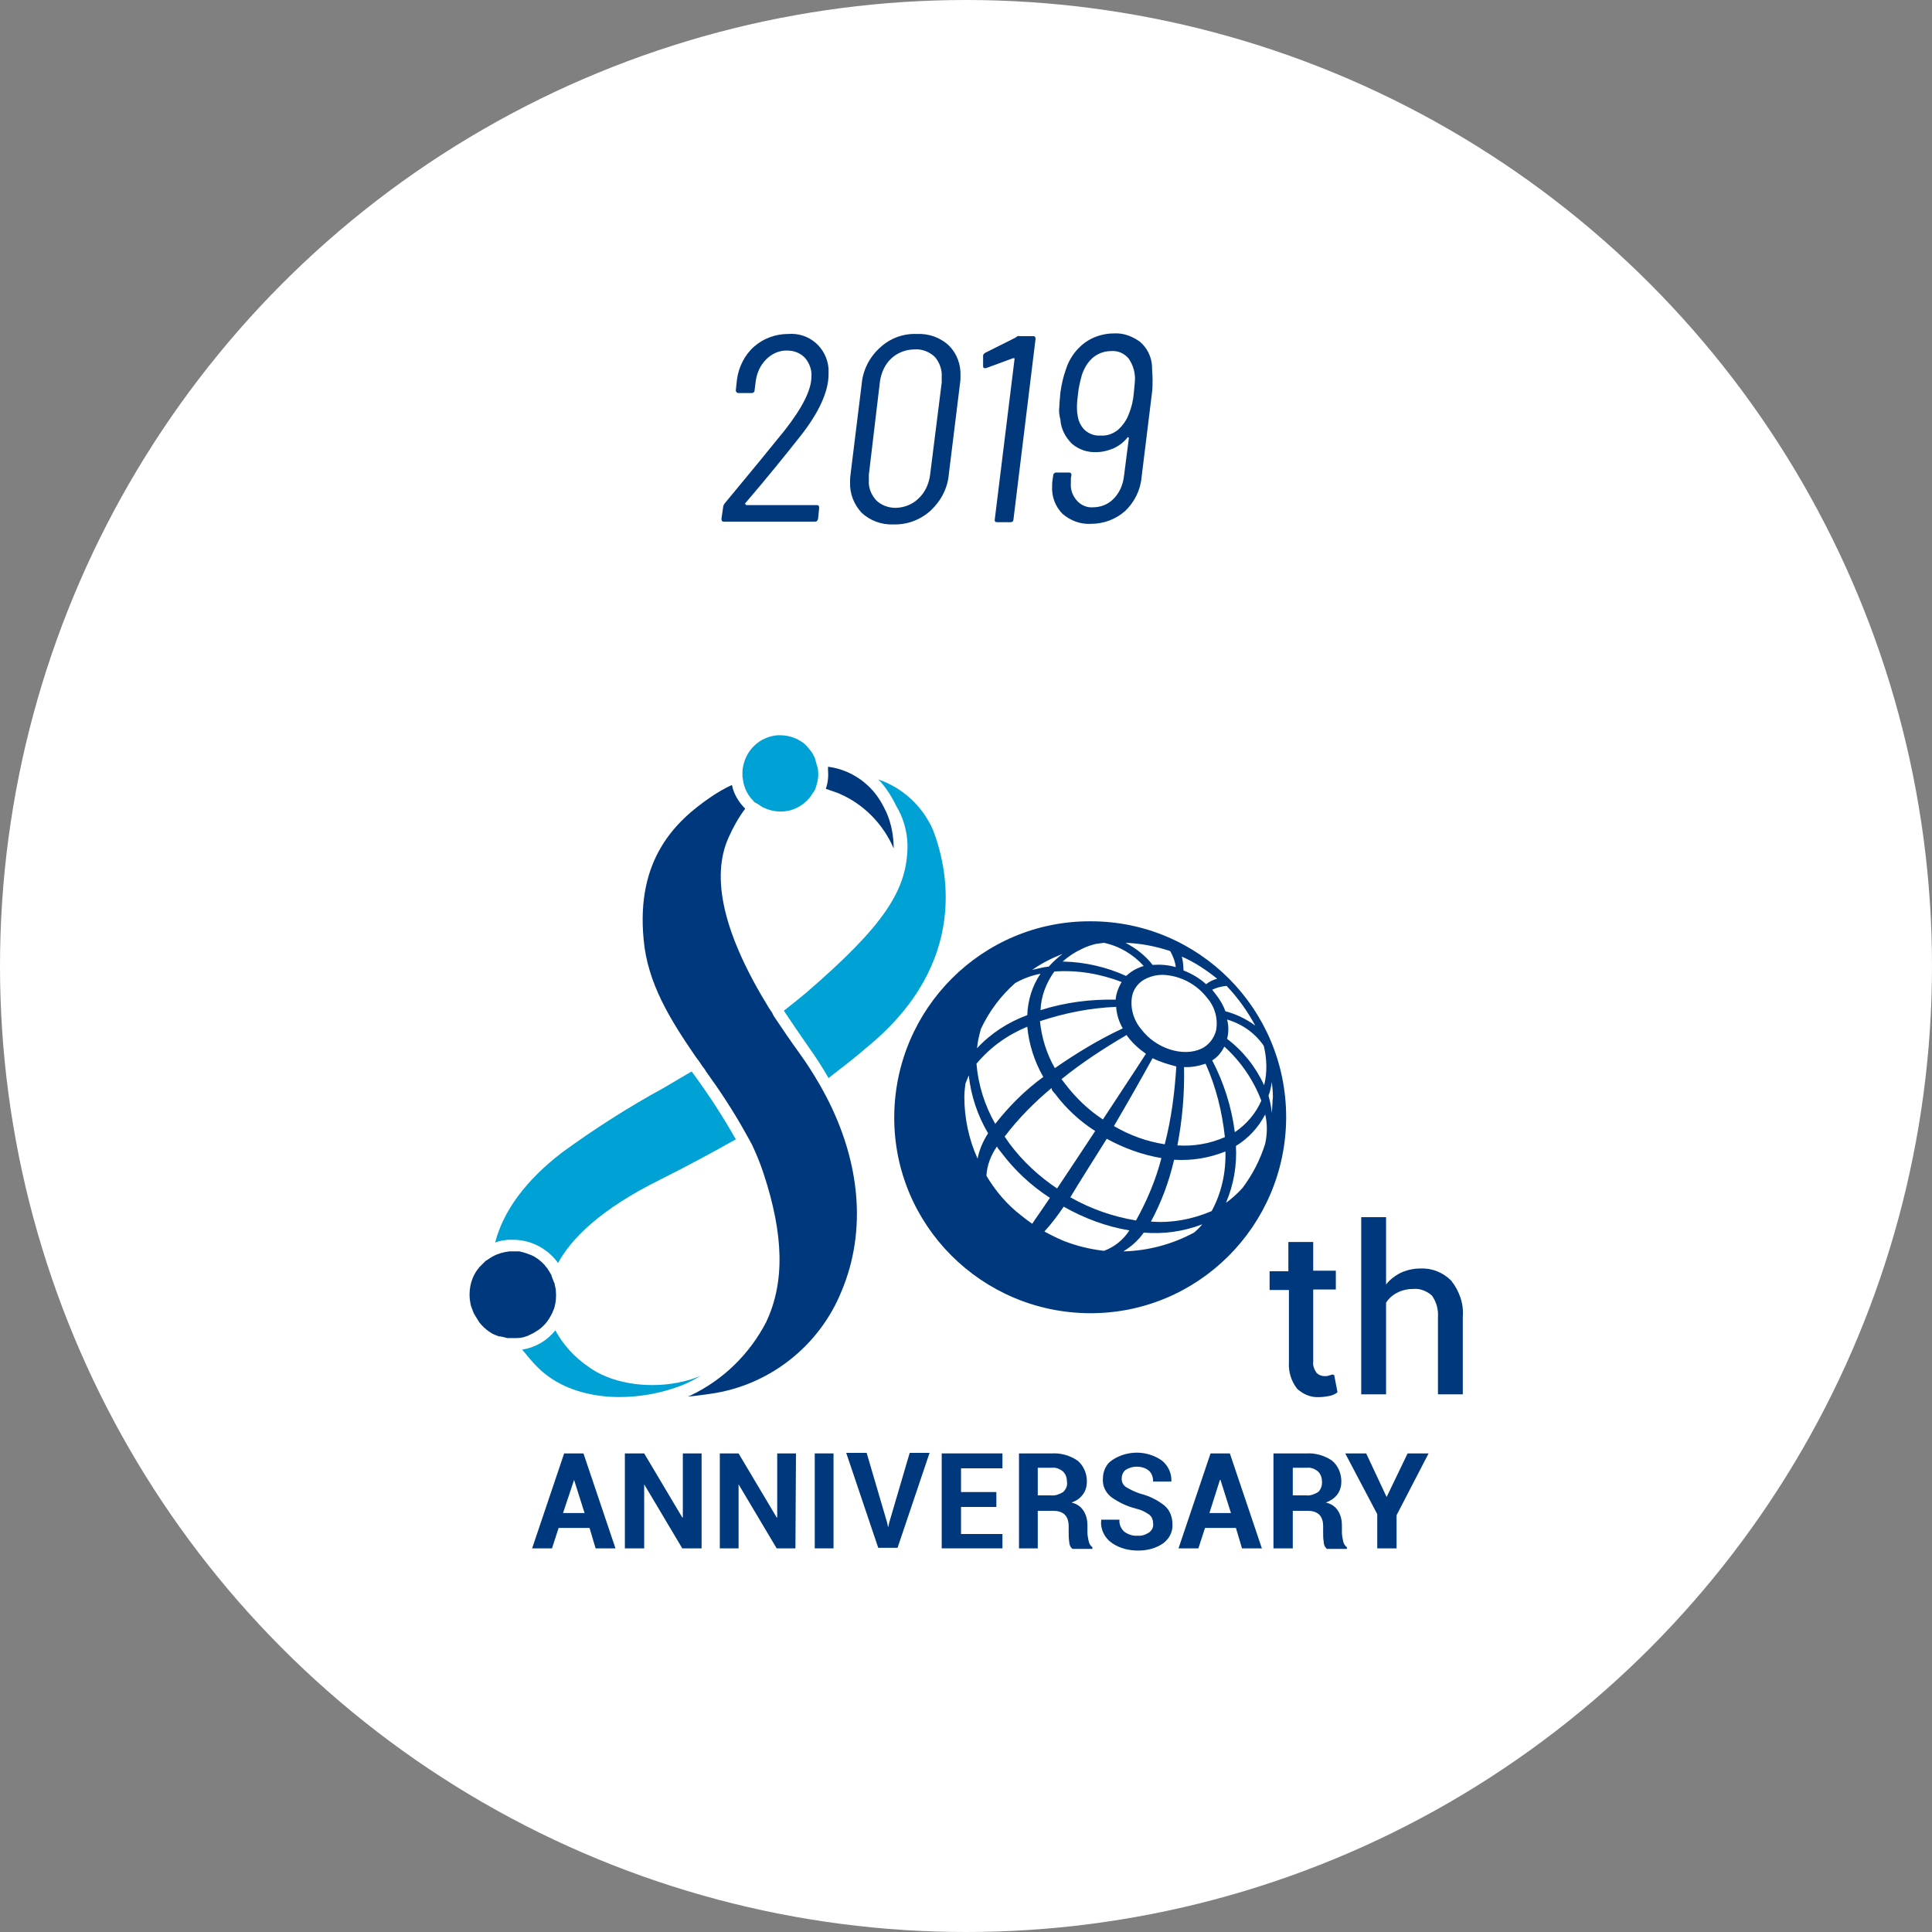 <?xml version="1.0" encoding="utf-8"?>
<!-- Generator: Adobe Illustrator 23.0.2, SVG Export Plug-In . SVG Version: 6.00 Build 0)  -->
<svg version="1.1" id="_2019" xmlns="http://www.w3.org/2000/svg" xmlns:xlink="http://www.w3.org/1999/xlink" x="0px" y="0px"
	 viewBox="0 0 350 350" style="enable-background:new 0 0 350 350;" xml:space="preserve">
<rect x="0" y="0" width="350" height="350" fill="#808080" stroke="none"/>
<style type="text/css">
	.st0{fill:#FFFFFF;}
	.st1{fill:#01387C;}
	.st2{fill:#00387D;}
	.st3{fill:#00A1D5;}
	.st4{fill:#00A2D5;}
</style>
<title>eiken-timeline_current</title>
<circle id="楕円形_984" class="st0" cx="175" cy="175" r="175"/>
<g>
	<path class="st1" d="M135.1,91.4c0,0,0,0.1,0.1,0.1h12.8c0.3,0,0.4,0.2,0.4,0.5l-0.2,2c-0.1,0.3-0.2,0.5-0.5,0.5h-16.6
		c-0.3,0-0.4-0.2-0.4-0.5l0.3-2.1c0-0.2,0.1-0.4,0.2-0.6c4.9-5.9,8.5-10.3,11-13.4c3.2-4.1,4.8-7.3,4.8-9.7c0.1-1.2-0.4-2.5-1.2-3.4
		c-0.9-0.9-2-1.3-3.3-1.3c-1.4,0-2.7,0.6-3.7,1.6c-1.1,1.1-1.7,2.5-1.9,4l-0.2,1.6c0,0.3-0.2,0.5-0.5,0.5h-2.4c-0.1,0-0.3,0-0.4-0.2
		c-0.1-0.1-0.1-0.2-0.1-0.3l0.2-1.9c0.3-2.3,1.4-4.5,3.1-6c1.7-1.5,3.9-2.3,6.2-2.3c3.8-0.3,7,2.5,7.3,6.3c0,0.3,0,0.7,0,1
		c0,3.1-1.7,6.9-5.1,11.2c-2.6,3.3-5.9,7.4-10.1,12.3C135.2,91.3,135.1,91.4,135.1,91.4z"/>
	<path class="st1" d="M156.1,92.9c-1.4-1.5-2.2-3.5-2.1-5.6c0-0.3,0-0.8,0.1-1.5l2-16.2c0.2-2.5,1.4-4.9,3.3-6.6
		c1.8-1.7,4.2-2.6,6.7-2.5c2.1-0.1,4.2,0.6,5.8,2.1c1.5,1.5,2.2,3.5,2.1,5.6c0,0.3,0,0.8-0.1,1.4l-2,16.2c-0.2,2.6-1.4,4.9-3.3,6.7
		c-1.9,1.7-4.3,2.6-6.8,2.5C159.7,95.1,157.6,94.3,156.1,92.9z M166.4,90.3c1.2-1.1,1.9-2.7,2.1-4.3l2.1-16.7c0-0.3,0-0.7,0-1
		c0.1-1.3-0.4-2.7-1.3-3.7c-1-0.9-2.3-1.4-3.6-1.3c-1.6,0-3.1,0.6-4.2,1.6c-1.2,1.1-1.9,2.7-2.1,4.3L157.4,86c0,0.3,0,0.7,0,1
		c-0.1,1.3,0.4,2.6,1.3,3.6c0.9,0.9,2.2,1.4,3.5,1.4C163.7,92,165.3,91.4,166.4,90.3z"/>
	<path class="st1" d="M184.7,60.9h2.5c0.3,0,0.4,0.2,0.4,0.5l-4,32.7c0,0.3-0.2,0.5-0.5,0.5h-2.4c-0.1,0-0.3,0-0.4-0.1
		c-0.1-0.1-0.1-0.2-0.1-0.3l3.6-29.2c0-0.1,0-0.1-0.1-0.1c0,0-0.1,0-0.2,0l-4.9,1.8c-0.1,0-0.2,0-0.2,0c-0.2,0-0.3-0.1-0.3-0.4v-1.9
		c0-0.1,0.1-0.3,0.4-0.5l5.4-2.7C184.3,60.9,184.5,60.8,184.7,60.9z"/>
	<path class="st1" d="M208.8,68.8c0,0.8,0,1.5-0.1,2.3l-1.9,15.4c-0.2,2.3-1.3,4.5-3,6.1c-1.7,1.5-3.9,2.3-6.2,2.3
		c-1.9,0.1-3.7-0.6-5.1-1.8c-1.3-1.3-2-3.1-1.9-5c0-0.3,0-0.7,0.1-1.3l0.1-0.7c0-0.3,0.3-0.5,0.5-0.5h2.4c0.3,0,0.4,0.2,0.4,0.5
		l-0.1,0.5c0,0.3,0,0.6,0,0.9c-0.1,1.2,0.3,2.3,1.1,3.2c0.7,0.8,1.8,1.3,2.9,1.2c1.4,0,2.7-0.5,3.7-1.5c1.1-1.1,1.7-2.5,1.9-4l0.9-7
		c0-0.1,0-0.1-0.1-0.2c0,0-0.1,0-0.1,0c-0.7,0.9-1.5,1.5-2.5,2c-1,0.4-2,0.7-3.1,0.7c-1.6,0.1-3.2-0.4-4.5-1.5
		c-1.2-1.2-2-2.7-2.1-4.4c-0.2-0.7-0.3-1.5-0.2-2.3c0-0.4,0.1-1.3,0.2-2.6c0.2-1.4,0.5-2.8,1-4.2c0.6-1.9,1.8-3.6,3.4-4.8
		c1.5-1.1,3.4-1.7,5.3-1.7c1.7-0.1,3.3,0.5,4.7,1.5c1.3,1.1,2.1,2.7,2.2,4.4C208.7,67.2,208.8,68,208.8,68.8z M202.5,77.9
		c0.9-0.8,1.6-1.8,2-2.9c0.5-1.2,0.8-2.5,0.9-3.8c0.1-1.2,0.2-1.9,0.2-2.2c0.1-1.4-0.3-2.8-1.1-4c-0.8-1-2-1.5-3.2-1.4
		c-1.2,0-2.3,0.4-3.2,1.1c-1,0.8-1.7,2-2.1,3.2c-0.3,1.1-0.6,2.3-0.7,3.4c-0.1,0.8-0.2,1.6-0.2,2.4c0,0.4,0,0.9,0.1,1.4
		c0.1,1.1,0.6,2.1,1.3,2.8c0.8,0.7,1.8,1.1,2.9,1C200.5,79,201.6,78.6,202.5,77.9z"/>
</g>
<g>
	<path class="st2" d="M106.8,276.8h-5.6l-1.2,3.7h-3.6l5.8-17.2h3.5l5.8,17.2h-3.6L106.8,276.8z M102,274.1h3.9l-1.9-6l0,0
		L102,274.1z"/>
	<path class="st2" d="M127,280.5h-3.4l-6.9-11.6l0,0v11.6h-3.5v-17.2h3.5l6.9,11.6h0.1v-11.6h3.4V280.5z"/>
	<path class="st2" d="M144.1,280.5h-3.4l-6.9-11.6l0,0v11.6h-3.4v-17.2h3.4l6.9,11.6h0.1v-11.6h3.4L144.1,280.5z"/>
	<path class="st2" d="M151,280.5h-3.4v-17.2h3.4V280.5z"/>
	<path class="st2" d="M160.7,275.8l0.2,0.9l0,0l0.2-0.9l3.7-12.6h3.6l-5.8,17.2h-3.5l-5.8-17.2h3.7L160.7,275.8z"/>
	<path class="st2" d="M180.5,273h-6.4v4.9h7.5v2.6h-11v-17.2h11v2.7h-7.5v4.3h6.4L180.5,273z"/>
	<path class="st2" d="M188,273.6v6.9h-3.4v-17.2h6c1.6-0.1,3.3,0.4,4.6,1.3c1.1,0.9,1.7,2.3,1.7,3.8c0,0.8-0.2,1.6-0.7,2.3
		c-0.5,0.7-1.2,1.2-2.1,1.5c0.9,0.2,1.7,0.7,2.2,1.5c0.5,0.8,0.7,1.7,0.7,2.6v1.3c0,0.5,0.1,1,0.2,1.5c0.1,0.5,0.3,0.9,0.7,1.2v0.3
		h-3.6c-0.4-0.3-0.6-0.8-0.6-1.3c-0.1-0.6-0.1-1.1-0.1-1.7v-1.2c0-0.7-0.2-1.5-0.7-2c-0.5-0.5-1.3-0.7-2-0.7H188z M188,270.9h2.4
		c0.8,0.1,1.5-0.2,2.2-0.6c0.5-0.5,0.8-1.1,0.7-1.8c0-0.7-0.2-1.4-0.7-1.9c-0.6-0.5-1.3-0.8-2.1-0.7H188L188,270.9z"/>
	<path class="st2" d="M208.9,276c0-0.6-0.2-1.2-0.7-1.6c-0.7-0.5-1.5-0.9-2.4-1.1c-1.6-0.4-3.1-1.1-4.5-2.1c-1-0.8-1.6-2-1.5-3.3
		c0-1.4,0.6-2.7,1.7-3.4c2.7-1.8,6.3-1.8,9,0.1c1.1,0.9,1.8,2.3,1.7,3.8l0,0h-3.3c0-0.7-0.2-1.5-0.8-2c-0.6-0.5-1.4-0.7-2.2-0.7
		c-0.7,0-1.4,0.2-2,0.6c-0.5,0.4-0.7,1-0.7,1.6c0,0.6,0.3,1.2,0.8,1.5c0.8,0.5,1.7,0.9,2.6,1.2c1.6,0.4,3,1.1,4.3,2.1
		c1,0.8,1.5,2.1,1.5,3.4c0.1,1.4-0.6,2.7-1.7,3.5c-1.3,0.9-2.9,1.3-4.5,1.3c-1.7,0-3.4-0.4-4.8-1.4c-1.3-0.9-2.1-2.5-1.9-4.1v-0.1
		h3.3c-0.1,0.8,0.3,1.7,0.9,2.2c0.7,0.5,1.6,0.8,2.4,0.7c0.7,0.1,1.5-0.2,2.1-0.6C208.7,277.2,209,276.6,208.9,276z"/>
	<path class="st2" d="M223.9,276.8h-5.6l-1.2,3.7h-3.6l5.8-17.2h3.5l5.8,17.2H225L223.9,276.8z M219.1,274.1h3.9l-1.9-6H221
		L219.1,274.1z"/>
	<path class="st2" d="M234.2,273.6v6.9h-3.5v-17.2h6c1.6-0.1,3.3,0.4,4.6,1.3c1.1,0.9,1.7,2.3,1.7,3.8c0,0.8-0.2,1.6-0.7,2.3
		c-0.5,0.7-1.3,1.2-2.1,1.5c0.9,0.2,1.7,0.7,2.2,1.5c0.5,0.8,0.7,1.7,0.7,2.6v1.3c0,0.5,0.1,1,0.2,1.5c0.1,0.5,0.3,0.9,0.7,1.2v0.3
		h-3.6c-0.4-0.3-0.6-0.8-0.6-1.3c-0.1-0.6-0.1-1.1-0.1-1.7v-1.2c0-0.7-0.2-1.5-0.7-2c-0.5-0.5-1.3-0.7-2-0.7H234.2z M234.2,270.9
		h2.4c0.8,0.1,1.5-0.2,2.2-0.6c0.5-0.5,0.7-1.1,0.7-1.8c0-0.7-0.2-1.4-0.7-1.9c-0.6-0.5-1.3-0.8-2.1-0.7h-2.5L234.2,270.9z"/>
	<path class="st2" d="M251.2,271.2L251.2,271.2l3.8-7.9h3.8l-5.8,11.2v6h-3.5v-6.2l-5.8-11h3.8L251.2,271.2z"/>
	<path class="st2" d="M241.4,249l-0.7,0.2c-0.2,0.1-0.5,0.1-0.7,0.1c-0.6,0-1.1-0.2-1.5-0.6c-0.4-0.6-0.7-1.3-0.6-2v-13.1h4.1v-3.4
		h-4.1V225h-4.5v5.3H230v3.4h3.5v13.1c-0.1,1.7,0.4,3.4,1.5,4.8c1.1,1,2.5,1.6,4,1.5c0.6,0,1.2-0.1,1.8-0.2c0.5-0.1,1-0.3,1.4-0.6
		l0.1-0.1l-0.6-3.1L241.4,249z"/>
	<path class="st2" d="M262.9,232c-1.5-1.5-3.5-2.3-5.6-2.2c-1.3,0-2.6,0.3-3.8,0.9c-0.9,0.5-1.8,1.2-2.4,2v-12.2h-4.5v32.1h4.5V236
		c0.5-0.8,1.2-1.4,2-1.8c0.9-0.5,2-0.7,3-0.7c1.2-0.1,2.4,0.4,3.3,1.2c0.8,1.1,1.2,2.5,1.1,3.9v14h4.5v-14
		C265.2,236.2,264.4,233.9,262.9,232z"/>
	<path class="st3" d="M93,224.6L93,224.6c3.2,0,6.2,1.6,8.1,4.2c2.4-4.4,7.6-9.7,18.5-15.1c5.2-2.6,9.6-5,13.7-7.3
		c-2.2-3.9-4.6-7.6-7.2-11.2l-0.8-1.1l-5.1,3c-6.4,3.5-12.5,7.4-18.4,11.7c-6.5,5-10.6,10.5-12.1,16.3c0.7-0.3,1.5-0.4,2.3-0.5
		C92.4,224.6,92.7,224.6,93,224.6z"/>
	<path class="st3" d="M122.7,250.5c-5.8,1.1-12.2,0-16.1-2.9c-2.5-1.7-4.6-4-6-6.6c-1.5,1.9-3.6,3.1-6,3.5c0.9,1.1,1.8,2.2,2.8,3.2
		c6.4,6.4,17.7,6.6,26.3,3.2c1.2-0.5,2.3-1.1,3.3-1.7C125.7,249.8,124.2,250.2,122.7,250.5z"/>
	<path class="st4" d="M169,150.3c-1.9-4.3-5.5-7.6-9.9-9.1c0.2,0.2,0.3,0.3,0.5,0.5c1.1,1.3,2,2.7,2.7,4.2c1.3,2.1,2,4.5,2.1,7
		c0.1,8.3-4.3,14.8-18.3,26.9c-1.3,1.1-2.7,2.2-4.1,3.3c1.4,2.1,2.9,4.3,4.5,6.6c1.3,1.8,2.5,3.7,3.6,5.6c2.3-1.8,4.7-3.6,7.1-5.7
		C175.8,174.3,171.6,157,169,150.3z"/>
	<path class="st2" d="M151.9,143.7l0.2,0.1c4.4,1.9,7.9,5.5,9.8,9.9c0-2.2-0.4-4.4-1.3-6.5c-0.7-1.5-1.5-2.9-2.6-4.1
		c-2.1-2.3-4.9-3.8-8-4.2c0,0.1,0,0.2,0,0.3v0.2c0.1,1.2,0,2.4-0.4,3.5L151.9,143.7z"/>
	<path class="st2" d="M149,197.4l-0.5-0.9c-1.1-1.9-2.3-3.8-3.6-5.6c-1.6-2.2-3.1-4.4-4.5-6.5c-0.2-0.3-0.4-0.6-0.5-0.9l-0.6-0.9
		c-8.2-13.3-10.6-23.6-7.3-30.9c0.8-1.8,1.8-3.6,3-5.2c-1.2-1.2-2.1-2.7-2.4-4.3c-1.3,0.6-2.5,1.3-3.7,2.1
		c-6.5,4.4-13.7,11.3-12.3,25.9c0.7,7.9,4.8,14.5,9.4,21.2l0.6,0.8l0.6,0.9c0.2,0.3,0.5,0.6,0.7,1c2.6,3.6,5.1,7.4,7.3,11.4l0.5,0.9
		c0.2,0.3,0.3,0.6,0.5,0.9c0.8,1.7,1.5,3.4,2.1,5.2c3.7,11.2,3.9,19.8,0.5,27c-3,5.8-7.8,10.5-13.7,13.3l-0.5,0.2
		c1.3-0.1,2.7-0.3,4.1-0.5c10.7-1.5,19.8-8.7,23.8-18.7c4.5-10.8,3.4-23.3-2.9-35.3L149,197.4z"/>
	<path class="st3" d="M136.4,145c0.1,0.2,0.3,0.3,0.4,0.4l0.4,0.2c0.3,0.2,0.6,0.4,0.9,0.6c1.2,0.6,2.5,0.9,3.8,0.8
		c1.8-0.1,3.5-1,4.7-2.4c0.1-0.1,0.2-0.3,0.3-0.4c0.2-0.3,0.4-0.6,0.6-0.9c0.2-0.3,0.3-0.6,0.4-1c0.3-0.9,0.4-1.8,0.3-2.7
		c0-0.3-0.1-0.6-0.2-0.9c-0.1-0.4-0.2-0.7-0.3-1.1c-0.1-0.4-0.3-0.7-0.5-1.1c-0.4-0.6-0.9-1.2-1.4-1.7c-1.2-1-2.8-1.6-4.4-1.6h-0.6
		c-3.2,0.3-5.7,2.7-6.2,5.8c-0.1,0.4-0.1,0.8-0.1,1.2c0,0.2,0,0.3,0,0.5c0,0.1,0.1,0.4,0.1,0.6C134.8,142.7,135.4,144,136.4,145z"/>
	<path class="st2" d="M96,241.8c0.4-0.2,0.7-0.3,1.1-0.6c1.1-0.6,2-1.6,2.6-2.7c0.3-0.5,0.5-1,0.7-1.5V237c0.3-1,0.4-2.1,0.3-3.1
		c0-0.4-0.1-0.7-0.2-1.1c0-0.1,0-0.3-0.1-0.4c-0.1-0.2-0.1-0.3-0.2-0.5c-0.1-0.3-0.2-0.5-0.3-0.8l0,0l0-0.1
		c-0.1-0.2-0.2-0.3-0.3-0.5c-0.2-0.3-0.3-0.5-0.5-0.8c-0.2-0.2-0.3-0.3-0.4-0.5c-0.2-0.2-0.4-0.4-0.6-0.6c-0.2-0.1-0.3-0.3-0.5-0.4
		c-0.2-0.2-0.5-0.3-0.7-0.5l-0.6-0.3l-0.8-0.3c-0.2-0.1-0.4-0.1-0.6-0.2c-0.3-0.1-0.5-0.1-0.8-0.2h-0.7H93c-0.2,0-0.5,0-0.7,0l0,0
		c-1,0.1-2.1,0.4-3,0.9c-0.4,0.2-0.8,0.5-1.1,0.7l-0.2,0.1c-0.3,0.3-0.6,0.6-0.9,0.9l-0.2,0.2c-0.7,0.8-1.2,1.7-1.5,2.7
		c-0.3,1-0.4,2.1-0.3,3.1c0.1,0.5,0.1,1,0.3,1.5c0.1,0.2,0.1,0.3,0.2,0.5c0.1,0.3,0.2,0.6,0.4,0.9c0.1,0.2,0.2,0.3,0.3,0.5
		c0.2,0.3,0.3,0.5,0.5,0.8c0.1,0.2,0.3,0.3,0.4,0.5c0.2,0.2,0.4,0.4,0.6,0.6c0.2,0.1,0.3,0.3,0.5,0.4c0.2,0.2,0.5,0.3,0.7,0.5
		l0.6,0.3l0.8,0.3h0.2l0.5,0.1l0.8,0.2h0.1h0.6h0.7l0,0h0.4l0,0C94.4,242.4,95.3,242.2,96,241.8z"/>
	<path class="st2" d="M197.6,166.9c-19.6-0.1-35.5,15.8-35.6,35.4s15.8,35.5,35.4,35.6c19.6,0.1,35.5-15.8,35.6-35.4
		c0,0,0-0.1,0-0.1C233,182.8,217.2,166.9,197.6,166.9z M229.2,207.2c-0.9,2.9-2.3,5.6-4.1,8c-0.9,1-1.9,1.9-3,2.7
		c1.4-3.3,2-6.8,1.8-10.3c2.3-1.4,4.1-3.4,5.3-5.7C229.6,203.5,229.6,205.4,229.2,207.2z M203.5,226.7c1.5-0.9,2.7-2,3.7-3.4
		c3.6,0.3,7.2-0.2,10.6-1.5c-0.4,0.5-1,1.1-1.5,1.5C212.4,225.4,208,226.6,203.5,226.7L203.5,226.7z M192.7,224.8
		c-1.2-0.5-2.4-1.1-3.5-1.7c1.3-1.4,2.4-2.9,3.5-4.5c3.7,2.1,7.7,3.6,11.9,4.3c-1.1,1.7-2.7,3-4.6,3.7
		C197.4,226.3,195,225.7,192.7,224.8L192.7,224.8z M178.7,213c0.1-1.9,0.8-3.7,1.9-5.3c0.2,0.4,0.5,0.7,0.8,1.1
		c2.4,3.2,5.4,6,8.8,8.2c-1.6,2.4-2.7,3.9-3.2,4.7c-0.7-0.5-1.4-1-2-1.5C182.4,218.2,180.3,215.7,178.7,213z M200,170.8
		c2.8,0.6,5.3,2.1,7.2,4.2c-0.4,0.1-0.9,0.3-1.3,0.5c-0.7,0.3-1.3,0.8-1.9,1.3c-3.5-1.6-7.4-2.5-11.2-2.6h-0.3
		c1-0.9,2.2-1.7,3.5-2.3c0.8-0.4,1.7-0.7,2.5-0.9L200,170.8z M212,172.3c0.5,0.9,0.9,1.9,1,2.9c-1.4-0.4-2.8-0.5-4.2-0.4
		c-1.3-1.7-3-3-4.9-4C206.6,170.9,209.3,171.4,212,172.3L212,172.3z M227.4,185.8c-1.6-1.2-3.5-2.1-5.4-2.6c-0.4-1.1-1-2.1-1.7-3
		c-0.2-0.3-0.5-0.6-0.7-0.9c0.8-0.4,1.7-0.6,2.6-0.7C224.3,180.8,226,183.2,227.4,185.8L227.4,185.8z M202.2,182.4
		c0.1,1.4,0.5,2.7,1.2,3.9c-4.3,2-8.4,4.5-12.3,7.2c-1.5-2.6-2.4-5.5-2.7-8.5C192.9,183.5,197.5,182.6,202.2,182.4L202.2,182.4z
		 M188.5,183c0.1-2.5,1-4.9,2.5-7c4.2-0.3,8.3,0.4,12.2,1.9c-0.6,1-1,2.1-1.1,3.2C197.5,181,192.9,181.6,188.5,183L188.5,183z
		 M207.6,190.9c-2.5,3.9-5.2,7.9-7.8,11.9c-2.6-1.7-4.9-3.9-6.8-6.4c-0.2-0.3-0.5-0.6-0.7-0.9c3.7-3,7.7-5.6,11.8-8l0.2,0.3l0,0
		C205.2,189,206.3,190,207.6,190.9L207.6,190.9z M217.6,190L217.6,190c-3.3,1.5-8.2,0-10.9-3.6c-1.4-1.7-2-3.9-1.6-6
		c0.3-1.4,1.3-2.6,2.7-3.2c0.9-0.4,1.8-0.6,2.8-0.6c3.2,0.1,6.2,1.7,8.1,4.2c1.4,1.6,2,3.8,1.6,5.9
		C219.9,188.2,218.9,189.4,217.6,190L217.6,190z M221.9,206c-2.7,1.2-5.7,1.7-8.6,1.5c0.9-4.7,1.3-9.4,1.2-14.2
		c1.3,0.1,2.7-0.2,3.9-0.6C220.3,196.9,221.4,201.4,221.9,206L221.9,206z M213.1,193.2c-0.3,4.8-0.9,9.5-2.1,14.1
		c-3.2-0.5-6.3-1.6-9.2-3.3c2.4-4.1,4.8-8.3,7-12.3C210.2,192.4,211.6,192.8,213.1,193.2L213.1,193.2z M191.1,198.1
		c2,2.7,4.5,5,7.3,6.8c-2.5,3.8-4.9,7.4-6.9,10.4c-3.3-2.2-6.2-4.9-8.6-8.1l-0.9-1.3c2.5-3.3,5.4-6.2,8.5-8.8
		C190.5,197.5,190.8,197.8,191.1,198.1L191.1,198.1z M200.5,206.3c3.1,1.7,6.4,2.9,9.9,3.5c-1,3.9-2.6,7.7-4.6,11.3
		c-4.2-0.7-8.2-2.1-11.9-4.2C195.7,213.9,198,210.3,200.5,206.3L200.5,206.3z M212.7,210.1c3.2,0.2,6.3-0.3,9.3-1.5
		c0.1,3.8-0.7,7.5-2.5,10.8c-3.5,1.5-7.3,2.2-11,1.9C210.4,217.8,211.8,214,212.7,210.1L212.7,210.1z M219.6,192.1
		c1-0.6,1.7-1.5,2.2-2.5c3,2.7,5.3,6.1,6.7,9.8c-1,2.3-2.7,4.3-4.8,5.7C223.1,200.5,221.7,196.1,219.6,192.1L219.6,192.1z
		 M218.5,178.3c-1.2-1.1-2.6-1.9-4.1-2.5c0-0.8-0.1-1.7-0.3-2.5c2.3,1,4.4,2.4,6.4,4C219.8,177.5,219.1,177.8,218.5,178.3
		L218.5,178.3z M190,175.1c-1,0.1-2,0.4-3,0.6c1.7-1.2,3.5-2.1,5.5-2.9C191.6,173.5,190.8,174.2,190,175.1L190,175.1z M183.9,178.1
		c1.4-0.8,3-1.4,4.6-1.7c-1.5,2.2-2.3,4.8-2.4,7.5c-3.5,1.3-6.6,3.3-9.1,6c0.1-1.2,0.4-2.4,0.7-3.5
		C179.2,183.2,181.3,180.4,183.9,178.1L183.9,178.1z M186.1,186c0.3,3.2,1.3,6.3,2.9,9.1c-3.3,2.4-6.2,5.3-8.7,8.5
		c-1.9-3.3-3.1-7.1-3.4-10.9C179.4,189.7,182.5,187.5,186.1,186L186.1,186z M229,196.6c-1.5-3.3-3.8-6.2-6.7-8.4
		c0.3-1.2,0.3-2.4,0-3.5c2.7,0.8,5,2.4,6.6,4.7l0.1,0.3C229.5,191.9,229.6,194.3,229,196.6z M174.9,196.3c0.2-0.5,0.4-1,0.6-1.5
		c0.4,3.7,1.6,7.3,3.5,10.5c-0.9,1.4-1.6,3-1.9,4.6c-1.6-3.5-2.4-7.4-2.4-11.2C174.7,197.9,174.8,197.1,174.9,196.3z M230.4,201.6
		c-0.1-1-0.3-2.1-0.6-3.1c0.3-0.8,0.5-1.7,0.6-2.5c0.1,0.9,0.2,1.8,0.2,2.7C230.5,199.6,230.5,200.6,230.4,201.6L230.4,201.6z"/>
</g>
</svg>
